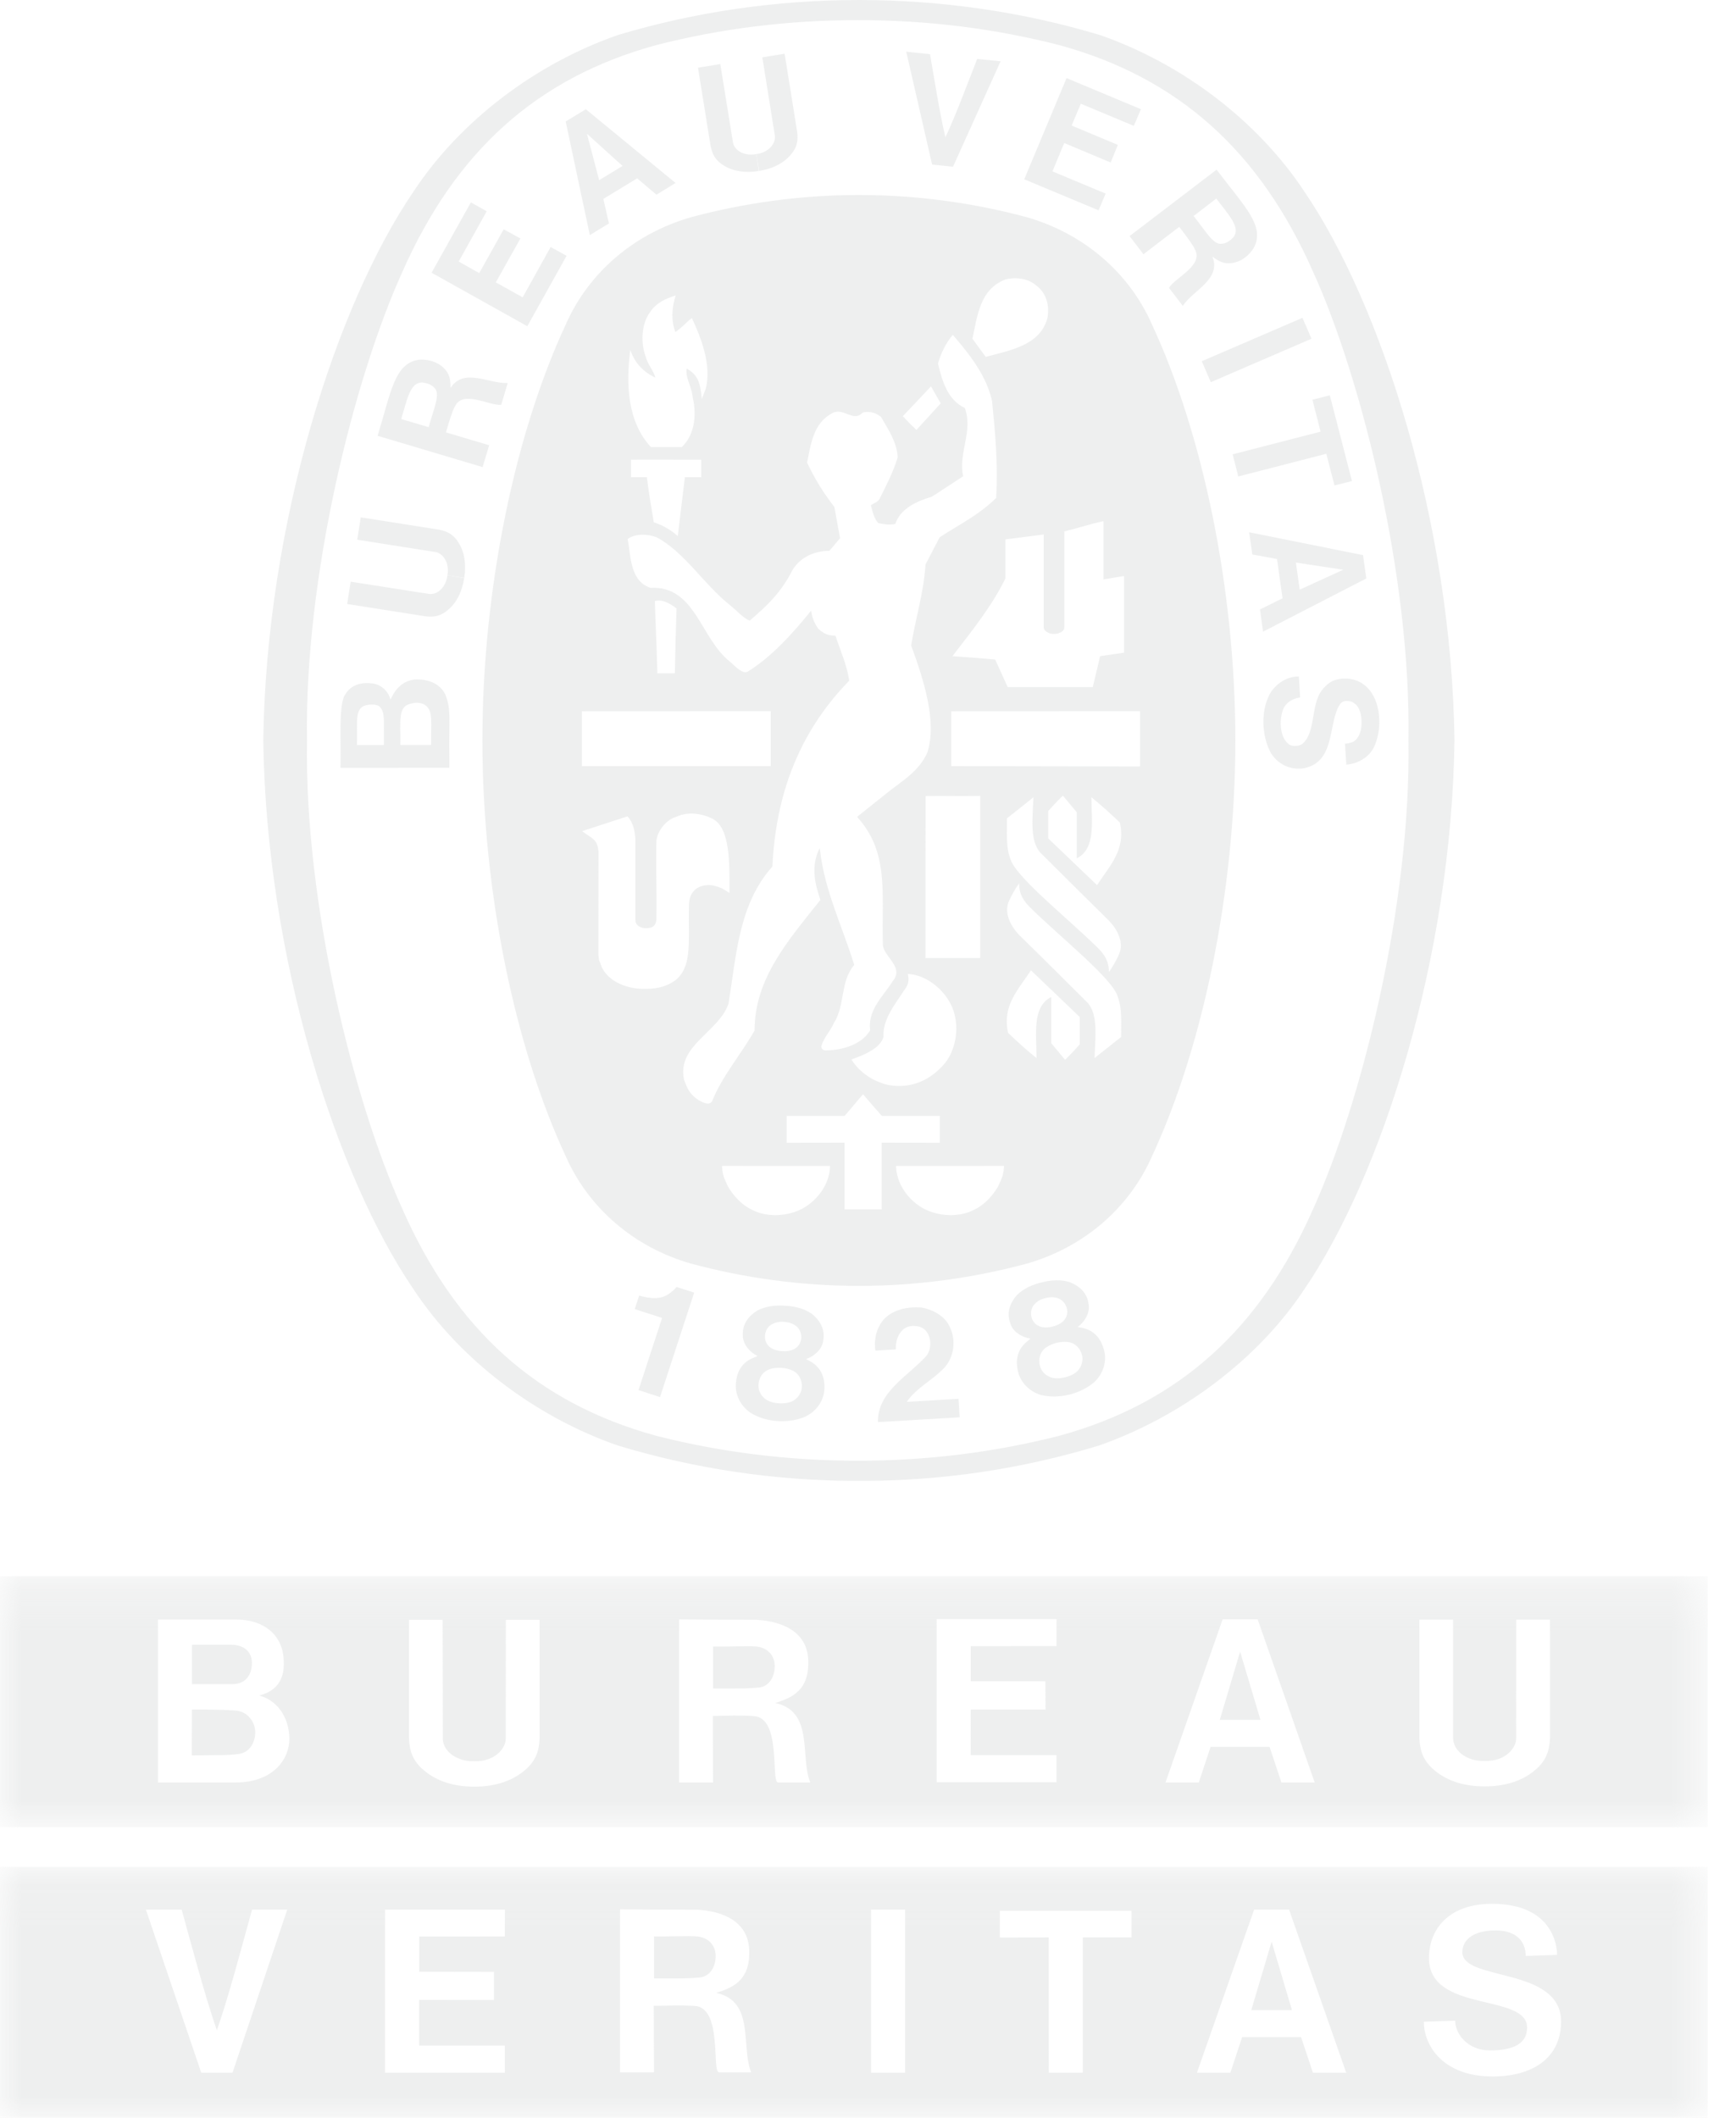 <svg width="41" height="50" viewBox="0 0 41 50" fill="none" xmlns="http://www.w3.org/2000/svg">
<g opacity="0.35">
<path fill-rule="evenodd" clip-rule="evenodd" d="M31.015 28.537C29.757 31.39 27.835 33.127 25.014 33.898C23.494 34.286 21.901 34.486 20.262 34.486C18.623 34.486 17.02 34.286 15.502 33.898C12.68 33.127 10.759 31.39 9.501 28.537C8.365 26.039 7.187 21.347 7.251 17.48C7.187 13.615 8.365 8.923 9.501 6.424C10.759 3.572 12.68 1.835 15.502 1.064C17.02 0.674 18.623 0.475 20.262 0.475C21.901 0.475 23.494 0.674 25.014 1.064C27.835 1.835 29.757 3.572 31.015 6.424C32.15 8.923 33.328 13.615 33.264 17.48C33.328 21.347 32.15 26.039 31.015 28.537ZM30.803 4.518C29.697 2.844 27.911 1.5 25.983 0.829C24.191 0.288 22.253 0 20.285 0C18.317 0 16.379 0.288 14.588 0.829C12.66 1.5 10.873 2.844 9.769 4.518C7.946 7.186 6.291 12.339 6.218 17.474V17.488C6.291 22.621 7.946 27.776 9.769 30.442C10.873 32.115 12.66 33.456 14.588 34.126C16.379 34.668 18.276 34.962 20.244 34.962H20.327C22.296 34.962 24.149 34.674 25.942 34.132C27.869 33.461 29.697 32.115 30.803 30.442C32.624 27.776 34.281 22.621 34.351 17.488V17.474C34.281 12.339 32.624 7.186 30.803 4.518Z" fill="#CFD2D2"/>
<path fill-rule="evenodd" clip-rule="evenodd" d="M20.735 33.574C20.722 32.868 21.414 32.51 21.85 32.042C21.968 31.928 22.011 31.705 21.928 31.518C21.876 31.401 21.799 31.345 21.705 31.32C21.553 31.285 21.422 31.307 21.326 31.392C21.191 31.519 21.153 31.681 21.159 31.858L20.675 31.887C20.635 31.619 20.7 31.358 20.865 31.157C21.089 30.914 21.428 30.846 21.759 30.869C22.024 30.912 22.332 31.073 22.441 31.348C22.58 31.647 22.533 32.031 22.311 32.283C22.026 32.588 21.652 32.754 21.415 33.096L22.638 33.025C22.649 33.177 22.656 33.322 22.664 33.461L20.735 33.574Z" fill="#CFD2D2"/>
<path fill-rule="evenodd" clip-rule="evenodd" d="M16.394 30.517L16.387 30.541L15.588 32.984L15.08 32.818L15.627 31.145L15.635 31.116C15.433 31.044 15.188 30.976 14.991 30.905L15.095 30.588C15.352 30.657 15.617 30.7 15.841 30.514C15.922 30.45 15.936 30.433 15.98 30.384L16.394 30.517Z" fill="#CFD2D2"/>
<path fill-rule="evenodd" clip-rule="evenodd" d="M25.462 32.352C25.397 32.427 25.28 32.487 25.155 32.516C25.029 32.547 24.9 32.551 24.807 32.513C24.681 32.466 24.594 32.368 24.563 32.255C24.515 32.088 24.563 31.912 24.706 31.812C24.768 31.768 24.857 31.728 24.952 31.702C25.051 31.68 25.15 31.674 25.224 31.684C25.398 31.706 25.523 31.839 25.558 32.01C25.58 32.123 25.551 32.251 25.462 32.352ZM24.393 31.175C24.33 31.069 24.33 30.89 24.441 30.784C24.502 30.716 24.596 30.668 24.694 30.646C24.791 30.62 24.897 30.619 24.983 30.65C25.128 30.694 25.209 30.852 25.207 30.974C25.205 31.069 25.161 31.143 25.102 31.201C25.038 31.256 24.951 31.297 24.858 31.319C24.768 31.342 24.673 31.347 24.593 31.328C24.511 31.303 24.439 31.257 24.393 31.175ZM26.074 31.872C26.01 31.632 25.877 31.438 25.609 31.361L25.453 31.328C25.611 31.214 25.759 30.989 25.706 30.768C25.67 30.515 25.487 30.355 25.259 30.268C25.059 30.206 24.824 30.217 24.602 30.276C24.379 30.328 24.167 30.427 24.018 30.574C23.856 30.757 23.769 30.985 23.855 31.224C23.908 31.444 24.147 31.577 24.337 31.603L24.216 31.706C24.014 31.899 23.986 32.131 24.041 32.374C24.101 32.644 24.318 32.855 24.582 32.933C24.782 32.985 25.023 32.982 25.256 32.925C25.488 32.868 25.702 32.758 25.856 32.62C26.053 32.427 26.148 32.141 26.074 31.872Z" fill="#CFD2D2"/>
<path fill-rule="evenodd" clip-rule="evenodd" d="M18.742 33.065C18.658 33.117 18.53 33.138 18.4 33.13C18.272 33.125 18.146 33.086 18.07 33.024C17.962 32.942 17.91 32.822 17.913 32.704C17.917 32.531 18.015 32.377 18.183 32.324C18.253 32.301 18.35 32.288 18.451 32.293C18.55 32.299 18.647 32.324 18.715 32.356C18.873 32.428 18.952 32.594 18.936 32.767C18.924 32.881 18.856 32.996 18.742 33.065ZM18.073 31.624C18.045 31.503 18.098 31.331 18.233 31.264C18.313 31.218 18.416 31.2 18.518 31.208C18.617 31.213 18.718 31.244 18.79 31.298C18.916 31.381 18.949 31.557 18.907 31.673C18.879 31.764 18.815 31.821 18.74 31.859C18.663 31.893 18.57 31.906 18.475 31.899C18.381 31.894 18.288 31.871 18.217 31.829C18.146 31.782 18.089 31.715 18.073 31.624ZM19.471 32.791C19.481 32.542 19.411 32.316 19.177 32.163L19.039 32.085C19.224 32.024 19.433 31.851 19.446 31.626C19.486 31.373 19.36 31.166 19.169 31.014C18.997 30.896 18.771 30.837 18.54 30.827C18.311 30.809 18.079 30.841 17.892 30.937C17.683 31.064 17.534 31.254 17.543 31.509C17.533 31.736 17.717 31.932 17.892 32.014L17.747 32.076C17.493 32.199 17.399 32.414 17.379 32.663C17.357 32.939 17.501 33.205 17.73 33.357C17.902 33.467 18.136 33.536 18.375 33.55C18.614 33.564 18.852 33.524 19.038 33.436C19.284 33.313 19.459 33.067 19.471 32.791Z" fill="#CFD2D2"/>
<path fill-rule="evenodd" clip-rule="evenodd" d="M30.974 7.997L28.596 9.023L28.383 8.528L30.761 7.503L30.974 7.997Z" fill="#CFD2D2"/>
<path fill-rule="evenodd" clip-rule="evenodd" d="M22.014 3.886L21.403 1.221L21.965 1.279C22.079 1.938 22.196 2.686 22.328 3.241C22.572 2.724 22.834 2.014 23.078 1.392L23.632 1.447L22.508 3.936L22.014 3.886Z" fill="#CFD2D2"/>
<path fill-rule="evenodd" clip-rule="evenodd" d="M11.896 5.413L11.319 6.447L10.833 6.175L11.495 4.988L11.121 4.778L10.193 6.439L12.454 7.702L13.381 6.04L13.005 5.831L12.344 7.02L11.71 6.666L12.291 5.63L11.896 5.413Z" fill="#CFD2D2"/>
<path fill-rule="evenodd" clip-rule="evenodd" d="M10.182 17.587L9.462 17.588H9.455C9.468 17.011 9.379 16.674 9.722 16.608C9.841 16.576 9.99 16.587 10.077 16.677C10.224 16.818 10.178 17.054 10.182 17.587ZM9.066 17.588H8.43C8.449 16.994 8.35 16.677 8.715 16.637C8.93 16.622 8.989 16.67 9.037 16.799C9.079 16.933 9.066 17.072 9.066 17.588ZM10.526 16.415C10.403 16.136 10.104 16.026 9.794 16.042C9.532 16.071 9.335 16.249 9.224 16.519C9.184 16.36 9.037 16.162 8.789 16.134C8.53 16.101 8.282 16.172 8.156 16.393C7.986 16.611 8.06 17.573 8.04 18.128L10.613 18.126V17.938C10.6 16.916 10.659 16.793 10.526 16.415Z" fill="#CFD2D2"/>
<path fill-rule="evenodd" clip-rule="evenodd" d="M30.996 9.438L31.407 9.332L31.93 11.357L31.517 11.461L31.324 10.713L29.245 11.249L29.112 10.726L31.189 10.191L30.996 9.438Z" fill="#CFD2D2"/>
<path fill-rule="evenodd" clip-rule="evenodd" d="M17.922 4.036C17.635 4.085 17.339 4.057 17.099 3.911C16.896 3.791 16.821 3.637 16.782 3.447L16.485 1.598L17.012 1.513L17.311 3.363C17.34 3.515 17.476 3.608 17.616 3.636C17.693 3.656 17.778 3.655 17.862 3.638" fill="#CFD2D2"/>
<path fill-rule="evenodd" clip-rule="evenodd" d="M17.93 4.034C18.219 3.991 18.49 3.871 18.671 3.658C18.83 3.48 18.852 3.31 18.828 3.118L18.531 1.268L18.004 1.354L18.3 3.203C18.32 3.342 18.222 3.488 18.097 3.558C18.028 3.602 17.947 3.627 17.863 3.638" fill="#CFD2D2"/>
<path fill-rule="evenodd" clip-rule="evenodd" d="M30.696 13.921L30.606 13.282L31.722 13.451H31.726L31.725 13.452H31.729H31.722L30.696 13.921ZM32.191 13.106L29.502 12.566L29.576 13.09L30.16 13.198L30.29 14.125L29.758 14.388L29.83 14.913L32.269 13.657L32.191 13.106Z" fill="#CFD2D2"/>
<path fill-rule="evenodd" clip-rule="evenodd" d="M31.802 17.555L31.851 17.546L31.911 17.531L31.953 17.516C32.123 17.423 32.164 17.196 32.155 17.011C32.149 16.823 32.089 16.633 31.915 16.565C31.824 16.54 31.709 16.532 31.648 16.626C31.356 17.058 31.558 17.975 30.805 18.136C30.477 18.191 30.189 18.048 30.019 17.785C29.785 17.369 29.766 16.716 30.033 16.312C30.194 16.102 30.413 15.972 30.676 15.97L30.706 16.466C30.546 16.488 30.385 16.571 30.312 16.729C30.203 16.988 30.229 17.401 30.42 17.554C30.49 17.631 30.651 17.622 30.74 17.575C31.037 17.36 30.976 16.825 31.126 16.466C31.178 16.315 31.319 16.159 31.461 16.082C31.725 15.968 32.066 16.009 32.279 16.221C32.622 16.545 32.638 17.181 32.48 17.569C32.389 17.838 32.098 18.034 31.796 18.052L31.765 17.556L31.802 17.555Z" fill="#CFD2D2"/>
<path fill-rule="evenodd" clip-rule="evenodd" d="M10.963 13.649C10.919 13.938 10.802 14.211 10.589 14.392C10.411 14.551 10.242 14.573 10.05 14.551L8.199 14.26L8.282 13.733L10.132 14.022C10.287 14.041 10.417 13.942 10.488 13.818C10.53 13.75 10.557 13.668 10.566 13.584" fill="#CFD2D2"/>
<path fill-rule="evenodd" clip-rule="evenodd" d="M10.964 13.643C11.011 13.355 10.983 13.059 10.836 12.821C10.716 12.616 10.561 12.543 10.371 12.505L8.52 12.214L8.437 12.742L10.289 13.034C10.427 13.057 10.534 13.197 10.562 13.336C10.583 13.414 10.583 13.5 10.566 13.584" fill="#CFD2D2"/>
<path fill-rule="evenodd" clip-rule="evenodd" d="M14.151 4.254L13.863 3.161L13.861 3.158L13.863 3.16V3.156L13.865 3.161L14.703 3.918L14.151 4.254ZM13.836 2.579L13.36 2.868L13.93 5.55L14.382 5.276L14.25 4.696L15.048 4.211L15.504 4.596L15.955 4.32L13.836 2.579Z" fill="#CFD2D2"/>
<path fill-rule="evenodd" clip-rule="evenodd" d="M26.401 3.421L25.31 2.964L25.526 2.449L26.778 2.972L26.946 2.578L25.189 1.844L24.19 4.233L25.946 4.966L26.112 4.57L24.856 4.046L25.135 3.377L26.232 3.837L26.401 3.421Z" fill="#CFD2D2"/>
<path fill-rule="evenodd" clip-rule="evenodd" d="M10.124 10.085L9.475 9.893C9.616 9.45 9.679 9.004 9.992 9.032C10.116 9.053 10.203 9.085 10.276 9.175C10.396 9.327 10.241 9.657 10.124 10.085ZM10.641 9.158C10.639 8.981 10.629 8.833 10.482 8.69C10.338 8.544 10.112 8.476 9.892 8.492C9.314 8.582 9.239 9.242 8.918 10.289L11.398 11.028L11.553 10.512L10.573 10.22L10.533 10.207C10.6 9.969 10.695 9.667 10.743 9.601C10.921 9.191 11.579 9.594 11.838 9.556L11.991 9.042C11.548 9.066 10.955 8.671 10.641 9.158Z" fill="#CFD2D2"/>
<path fill-rule="evenodd" clip-rule="evenodd" d="M29.12 5.612C29.03 5.701 28.953 5.75 28.836 5.757C28.642 5.766 28.468 5.445 28.19 5.099L28.726 4.688C29.004 5.062 29.325 5.376 29.12 5.612ZM28.733 4.005L26.678 5.574L27.005 6.003L27.815 5.383L27.852 5.358C28.003 5.552 28.192 5.807 28.217 5.883C28.444 6.269 27.73 6.565 27.61 6.798L27.935 7.222C28.176 6.849 28.845 6.602 28.636 6.062C28.78 6.165 28.906 6.243 29.107 6.208C29.309 6.18 29.498 6.038 29.615 5.847C29.882 5.329 29.392 4.879 28.733 4.005Z" fill="#CFD2D2"/>
<path fill-rule="evenodd" clip-rule="evenodd" d="M5.55 40.382C5.171 40.359 4.818 40.361 4.532 40.361V40.368L4.53 41.444C5.323 41.435 5.35 41.444 5.624 41.412C5.898 41.38 6.028 41.137 6.028 40.897C6.028 40.656 5.85 40.4 5.55 40.382Z" fill="#CFD2D2"/>
<path fill-rule="evenodd" clip-rule="evenodd" d="M5.949 39.259C5.949 38.964 5.721 38.831 5.466 38.831H4.533V39.76H5.496C5.777 39.76 5.949 39.57 5.949 39.259Z" fill="#CFD2D2"/>
<path fill-rule="evenodd" clip-rule="evenodd" d="M29.289 38.99L29.288 38.986V38.994L28.808 40.604H29.769L29.289 38.994V38.99Z" fill="#CFD2D2"/>
<path fill-rule="evenodd" clip-rule="evenodd" d="M17.858 38.872C17.631 38.853 17.218 38.881 16.84 38.872V39.864C17.579 39.866 17.692 39.863 17.921 39.841C18.149 39.819 18.299 39.612 18.297 39.329C18.294 39.047 18.087 38.892 17.858 38.872Z" fill="#CFD2D2"/>
<mask id="mask0_1_338" style="mask-type:luminance" maskUnits="userSpaceOnUse" x="0" y="37" width="41" height="7">
<path fill-rule="evenodd" clip-rule="evenodd" d="M0 37.213H40.333V43.139H0V37.213Z" fill="white"/>
</mask>
<g mask="url(#mask0_1_338)">
<path fill-rule="evenodd" clip-rule="evenodd" d="M36.606 41.04C36.593 41.326 36.522 41.569 36.249 41.795C35.931 42.065 35.502 42.176 35.069 42.174H35.059C34.626 42.176 34.197 42.065 33.879 41.795C33.608 41.569 33.535 41.326 33.523 41.04V38.237H34.318V41.04C34.328 41.269 34.502 41.437 34.7 41.514C34.81 41.559 34.937 41.578 35.066 41.575C35.191 41.578 35.318 41.559 35.428 41.514C35.627 41.437 35.806 41.248 35.809 41.04L35.81 38.237H36.606V41.04ZM30.264 42.083L29.985 41.242H28.591L28.312 42.083H27.526L28.875 38.232H29.703L31.05 42.083H30.264ZM24.951 38.862L22.927 38.864V39.692L24.691 39.693L24.692 40.361H22.925L22.924 41.437H24.951V42.077H22.122V38.224H24.953L24.951 38.862ZM18.378 42.083C18.198 42.083 18.465 40.556 17.806 40.516C17.436 40.491 17.204 40.507 16.835 40.513L16.84 42.083H16.038L16.038 38.233C16.774 38.237 17.198 38.242 17.86 38.242C18.453 38.272 19.046 38.511 19.087 39.159C19.131 39.907 18.707 40.078 18.311 40.207C19.23 40.403 18.89 41.476 19.136 42.083H18.378ZM12.743 41.045C12.732 41.332 12.659 41.575 12.387 41.8C12.07 42.07 11.639 42.182 11.207 42.18H11.197C10.764 42.182 10.335 42.07 10.018 41.8C9.745 41.575 9.671 41.332 9.66 41.045V38.244H10.454L10.457 41.045C10.464 41.274 10.64 41.443 10.838 41.518C10.95 41.566 11.076 41.585 11.203 41.579C11.329 41.585 11.456 41.566 11.565 41.518C11.764 41.443 11.944 41.254 11.945 41.045L11.947 38.244H12.743V41.045ZM5.55 42.083H3.731V38.236C4.502 38.237 4.954 38.236 5.59 38.236C6.185 38.236 6.652 38.558 6.697 39.145C6.736 39.556 6.609 39.907 6.123 40.029C6.553 40.147 6.83 40.544 6.834 41.055C6.835 41.49 6.496 42.083 5.55 42.083ZM0 43.139H40.334V37.213H0V43.139Z" fill="#CFD2D2"/>
</g>
<path fill-rule="evenodd" clip-rule="evenodd" d="M16.463 45.717C16.237 45.697 15.823 45.724 15.447 45.717V46.708C16.183 46.711 16.297 46.708 16.525 46.686C16.754 46.663 16.903 46.456 16.902 46.174C16.9 45.891 16.692 45.736 16.463 45.717Z" fill="#CFD2D2"/>
<path fill-rule="evenodd" clip-rule="evenodd" d="M30.034 45.839L30.033 45.842L30.031 45.839V45.845L29.552 47.457H30.513L30.034 45.845V45.839Z" fill="#CFD2D2"/>
<mask id="mask1_1_338" style="mask-type:luminance" maskUnits="userSpaceOnUse" x="0" y="44" width="41" height="7">
<path fill-rule="evenodd" clip-rule="evenodd" d="M0 44.075H40.333V50H0V44.075Z" fill="white"/>
</mask>
<g mask="url(#mask1_1_338)">
<path fill-rule="evenodd" clip-rule="evenodd" d="M35.251 49.023C34.077 49.023 33.628 48.292 33.628 47.731L34.367 47.706C34.367 48.011 34.654 48.408 35.19 48.408C35.603 48.408 36.066 48.321 36.066 47.868C36.066 47.05 33.749 47.529 33.749 46.23C33.749 45.539 34.221 44.947 35.236 44.947C36.649 44.947 36.774 45.907 36.774 46.153L36.034 46.178C36.034 45.864 35.843 45.575 35.322 45.575C34.758 45.575 34.537 45.822 34.537 46.09C34.537 46.782 36.868 46.428 36.868 47.725C36.868 48.587 36.197 49.023 35.251 49.023ZM31.008 48.934L30.728 48.094H29.336L29.058 48.934H28.269L29.619 45.084H30.445L31.794 48.934H31.008ZM26.724 45.74H25.573V48.934H24.771L24.768 45.74L23.614 45.742V45.111H26.724V45.74ZM20.571 48.934H21.376V45.083H20.571V48.934ZM16.983 48.925C16.803 48.925 17.07 47.398 16.41 47.358C16.04 47.337 15.809 47.352 15.44 47.356L15.445 48.925H14.643V45.077C15.379 45.083 15.802 45.086 16.464 45.086C17.059 45.117 17.651 45.355 17.692 46.002C17.736 46.751 17.314 46.922 16.916 47.05C17.835 47.246 17.495 48.319 17.74 48.925H16.983ZM11.666 46.553V47.218L9.899 47.215V48.294H11.922L11.924 48.934H9.094V45.083H11.925L11.922 45.718L9.901 45.719V46.55L11.666 46.553ZM5.491 48.934H4.753L3.446 45.084H4.29C4.556 46.042 4.843 47.133 5.122 47.934C5.402 47.133 5.687 46.042 5.953 45.084H6.784L5.491 48.934ZM0 50.001H40.333V44.075H0V50.001Z" fill="#CFD2D2"/>
</g>
<path fill-rule="evenodd" clip-rule="evenodd" d="M26.925 18.095L22.466 18.087V16.792L26.925 16.79V18.095ZM25.91 20.897L24.756 19.793V19.149C24.893 18.997 24.942 18.941 25.103 18.784L25.429 19.176V20.265C25.889 20.041 25.777 19.389 25.777 18.823C26.049 19.046 26.186 19.172 26.447 19.417C26.596 20.068 26.203 20.44 25.91 20.897ZM26.478 24.482C26.27 24.644 26.1 24.785 25.85 24.979C25.867 24.484 25.938 23.98 25.698 23.685C25.114 23.102 24.584 22.576 24.057 22.06C23.861 21.848 23.705 21.545 23.832 21.265C23.895 21.131 23.978 20.979 24.069 20.856C24.069 21.13 24.188 21.285 24.344 21.439C25.059 22.142 26.299 23.124 26.4 23.539C26.506 23.82 26.474 24.156 26.478 24.482ZM24.558 20.118C25.144 20.701 25.673 21.228 26.199 21.744C26.398 21.957 26.553 22.259 26.424 22.54C26.363 22.674 26.279 22.825 26.19 22.949C26.19 22.677 26.071 22.519 25.914 22.365C25.199 21.661 23.959 20.68 23.859 20.265C23.752 19.985 23.787 19.648 23.78 19.323C23.987 19.161 24.158 19.019 24.407 18.824C24.388 19.321 24.319 19.825 24.558 20.118ZM25.501 24.656C25.365 24.807 25.315 24.864 25.155 25.021L24.828 24.628V23.539C24.369 23.764 24.48 24.415 24.48 24.981C24.208 24.759 24.072 24.633 23.81 24.387C23.662 23.736 24.053 23.366 24.348 22.908L25.501 24.011V24.656ZM23.571 28.013C23.448 28.226 23.247 28.446 23.022 28.552C22.632 28.771 22.042 28.714 21.689 28.456C21.368 28.226 21.169 27.879 21.163 27.526C22.151 27.525 22.777 27.525 23.713 27.525C23.701 27.736 23.667 27.809 23.571 28.013ZM20.823 28.552H19.946V26.977L18.578 26.979V26.345L19.95 26.344L20.382 25.834C20.592 26.078 20.607 26.096 20.826 26.344H22.196V26.979L20.823 26.977V28.552ZM19.076 28.456C18.723 28.714 18.135 28.771 17.743 28.552C17.519 28.446 17.316 28.226 17.194 28.013C17.098 27.809 17.062 27.736 17.052 27.525C17.986 27.525 18.615 27.525 19.603 27.526C19.598 27.879 19.397 28.226 19.076 28.456ZM21.857 22.618L21.861 18.793C22.405 18.785 22.584 18.801 23.151 18.79V22.618H21.857ZM21.441 22.994C21.879 23.012 22.32 23.375 22.489 23.784C22.663 24.199 22.596 24.741 22.326 25.089C21.99 25.497 21.526 25.712 20.982 25.616C20.64 25.538 20.304 25.331 20.108 25.012C20.387 24.917 20.784 24.757 20.865 24.485C20.843 24.064 21.133 23.723 21.35 23.387C21.46 23.241 21.474 23.153 21.441 22.994ZM16.494 25.97C16.281 25.827 16.231 25.691 16.157 25.497C15.978 24.675 16.971 24.378 17.206 23.695C17.391 22.551 17.447 21.347 18.243 20.457C18.32 18.776 18.864 17.291 20.057 16.07C20.002 15.693 19.846 15.363 19.733 15.01C19.576 15.003 19.471 14.975 19.329 14.848C19.227 14.702 19.184 14.594 19.157 14.416C18.741 14.932 18.226 15.509 17.659 15.856C17.555 15.914 17.423 15.791 17.234 15.616C16.539 15.067 16.422 13.823 15.362 13.878C14.881 13.717 14.903 13.151 14.824 12.724C15.004 12.595 15.292 12.602 15.507 12.685C16.17 13.037 16.609 13.783 17.234 14.282C17.402 14.415 17.551 14.591 17.705 14.654C18.114 14.302 18.444 13.998 18.72 13.452C18.915 13.144 19.235 13.01 19.588 13.004L19.84 12.707L19.706 11.968C19.446 11.638 19.235 11.291 19.061 10.92C19.15 10.495 19.206 10.002 19.637 9.765C19.917 9.592 20.147 9.99 20.377 9.738C20.546 9.702 20.691 9.749 20.808 9.844C20.982 10.148 21.19 10.449 21.2 10.803C21.095 11.145 20.931 11.464 20.769 11.783C20.731 11.856 20.634 11.878 20.567 11.928C20.607 12.074 20.64 12.237 20.741 12.349C20.87 12.377 20.991 12.399 21.144 12.371C21.269 11.996 21.671 11.828 22.007 11.727L22.747 11.245C22.629 10.684 22.988 10.192 22.787 9.632C22.365 9.435 22.245 8.957 22.153 8.584C22.22 8.349 22.334 8.103 22.503 7.906L22.527 7.934C22.931 8.405 23.301 8.887 23.43 9.47C23.504 10.214 23.575 10.976 23.526 11.755C23.128 12.154 22.646 12.388 22.192 12.685L21.857 13.33C21.817 13.996 21.622 14.595 21.519 15.241C21.806 16.019 22.145 17.056 21.896 17.778C21.703 18.208 21.299 18.443 21 18.68L20.242 19.285C21.003 20.122 20.82 21.072 20.851 22.285C20.843 22.578 21.367 22.823 21.088 23.157C20.855 23.531 20.49 23.834 20.55 24.327C20.317 24.718 19.761 24.802 19.498 24.798C19.442 24.802 19.397 24.759 19.397 24.703C19.453 24.501 19.61 24.346 19.693 24.155C19.963 23.739 19.84 23.168 20.175 22.782C19.899 21.881 19.481 21.045 19.368 20.082L19.359 20.022C19.134 20.463 19.257 20.897 19.376 21.245C18.631 22.186 17.821 23.089 17.821 24.327C17.503 24.894 17.049 25.41 16.814 26.008C16.733 26.108 16.585 26.02 16.494 25.97ZM15.189 23.346C15.104 23.345 14.956 23.332 14.872 23.307C14.68 23.26 14.407 23.155 14.245 22.894L14.211 22.832L14.183 22.755L14.148 22.671L14.133 22.543L14.136 20.118C14.114 19.814 14 19.808 13.749 19.624L13.84 19.592L14.82 19.274C14.96 19.425 14.994 19.621 15.006 19.822V21.716C15.004 21.838 15.108 21.908 15.25 21.915C15.417 21.915 15.487 21.852 15.502 21.719C15.514 20.871 15.487 20.634 15.502 19.861C15.522 19.604 15.753 19.344 15.972 19.284C16.244 19.155 16.572 19.205 16.816 19.324C17.253 19.533 17.23 20.388 17.228 21.082C17.056 20.97 17.029 20.955 16.858 20.909C16.706 20.876 16.543 20.905 16.427 20.993C16.285 21.122 16.27 21.249 16.269 21.474C16.258 22.279 16.346 22.831 15.943 23.149C15.683 23.329 15.442 23.347 15.189 23.346ZM15.467 14.191C15.654 14.14 15.834 14.258 15.978 14.364C15.954 15.116 15.954 15.108 15.939 15.895H15.525L15.522 15.772C15.507 15.172 15.482 14.781 15.467 14.191ZM13.742 16.792L18.203 16.79V18.087H13.742V16.792ZM16.561 10.854V11.267H16.175L16.007 12.656C15.838 12.505 15.648 12.398 15.441 12.331C15.342 11.742 15.334 11.699 15.278 11.267H14.903V10.853C15.552 10.851 15.912 10.854 16.561 10.854ZM14.886 8.263V8.261C14.988 8.561 15.179 8.775 15.477 8.915C15.443 8.758 15.303 8.612 15.258 8.444C15.129 8.119 15.14 7.654 15.353 7.368C15.505 7.144 15.721 7.051 15.958 6.976C15.869 7.245 15.842 7.568 15.952 7.841C16.106 7.72 16.115 7.713 16.235 7.596C16.281 7.553 16.302 7.538 16.341 7.511C16.561 7.981 16.812 8.63 16.667 9.181L16.575 9.419C16.541 9.03 16.478 8.845 16.217 8.702C16.183 8.928 16.327 9.089 16.361 9.385C16.467 9.842 16.383 10.291 16.101 10.556H15.374C14.82 9.962 14.779 9.071 14.886 8.263ZM21.988 9.122L22.217 9.523L21.644 10.15C21.489 10.004 21.476 9.988 21.323 9.825C21.618 9.517 21.646 9.484 21.988 9.122ZM23.741 6.6C23.967 6.537 24.274 6.567 24.466 6.734C24.722 6.92 24.794 7.233 24.734 7.524C24.555 8.155 23.851 8.272 23.28 8.425L22.967 7.997C23.082 7.454 23.146 6.827 23.741 6.6ZM24.92 14.966C24.956 14.967 25.132 14.93 25.136 14.821V12.546C25.448 12.472 25.764 12.366 26.061 12.304V13.677C26.238 13.656 26.328 13.632 26.546 13.6V15.408L25.982 15.492L25.808 16.222H23.8L23.504 15.571C23.017 15.526 22.982 15.526 22.494 15.492C22.952 14.899 23.425 14.31 23.744 13.66V12.735L24.649 12.619V14.812C24.649 14.888 24.76 14.966 24.873 14.966H24.92ZM27.207 7.662C26.662 6.418 25.573 5.507 24.25 5.128C23.007 4.793 21.657 4.604 20.307 4.604H20.264C18.914 4.604 17.565 4.793 16.321 5.128C14.996 5.507 13.909 6.418 13.361 7.662C12.173 10.211 11.393 13.878 11.393 17.48C11.393 21.085 12.173 24.75 13.361 27.298C13.909 28.541 14.996 29.455 16.321 29.833C17.565 30.169 18.914 30.358 20.264 30.358H20.307C21.657 30.358 23.007 30.169 24.25 29.833C25.573 29.455 26.662 28.541 27.207 27.298C28.395 24.75 29.176 21.085 29.176 17.48C29.176 13.878 28.395 10.211 27.207 7.662Z" fill="#CFD2D2"/>
</g>
</svg>

